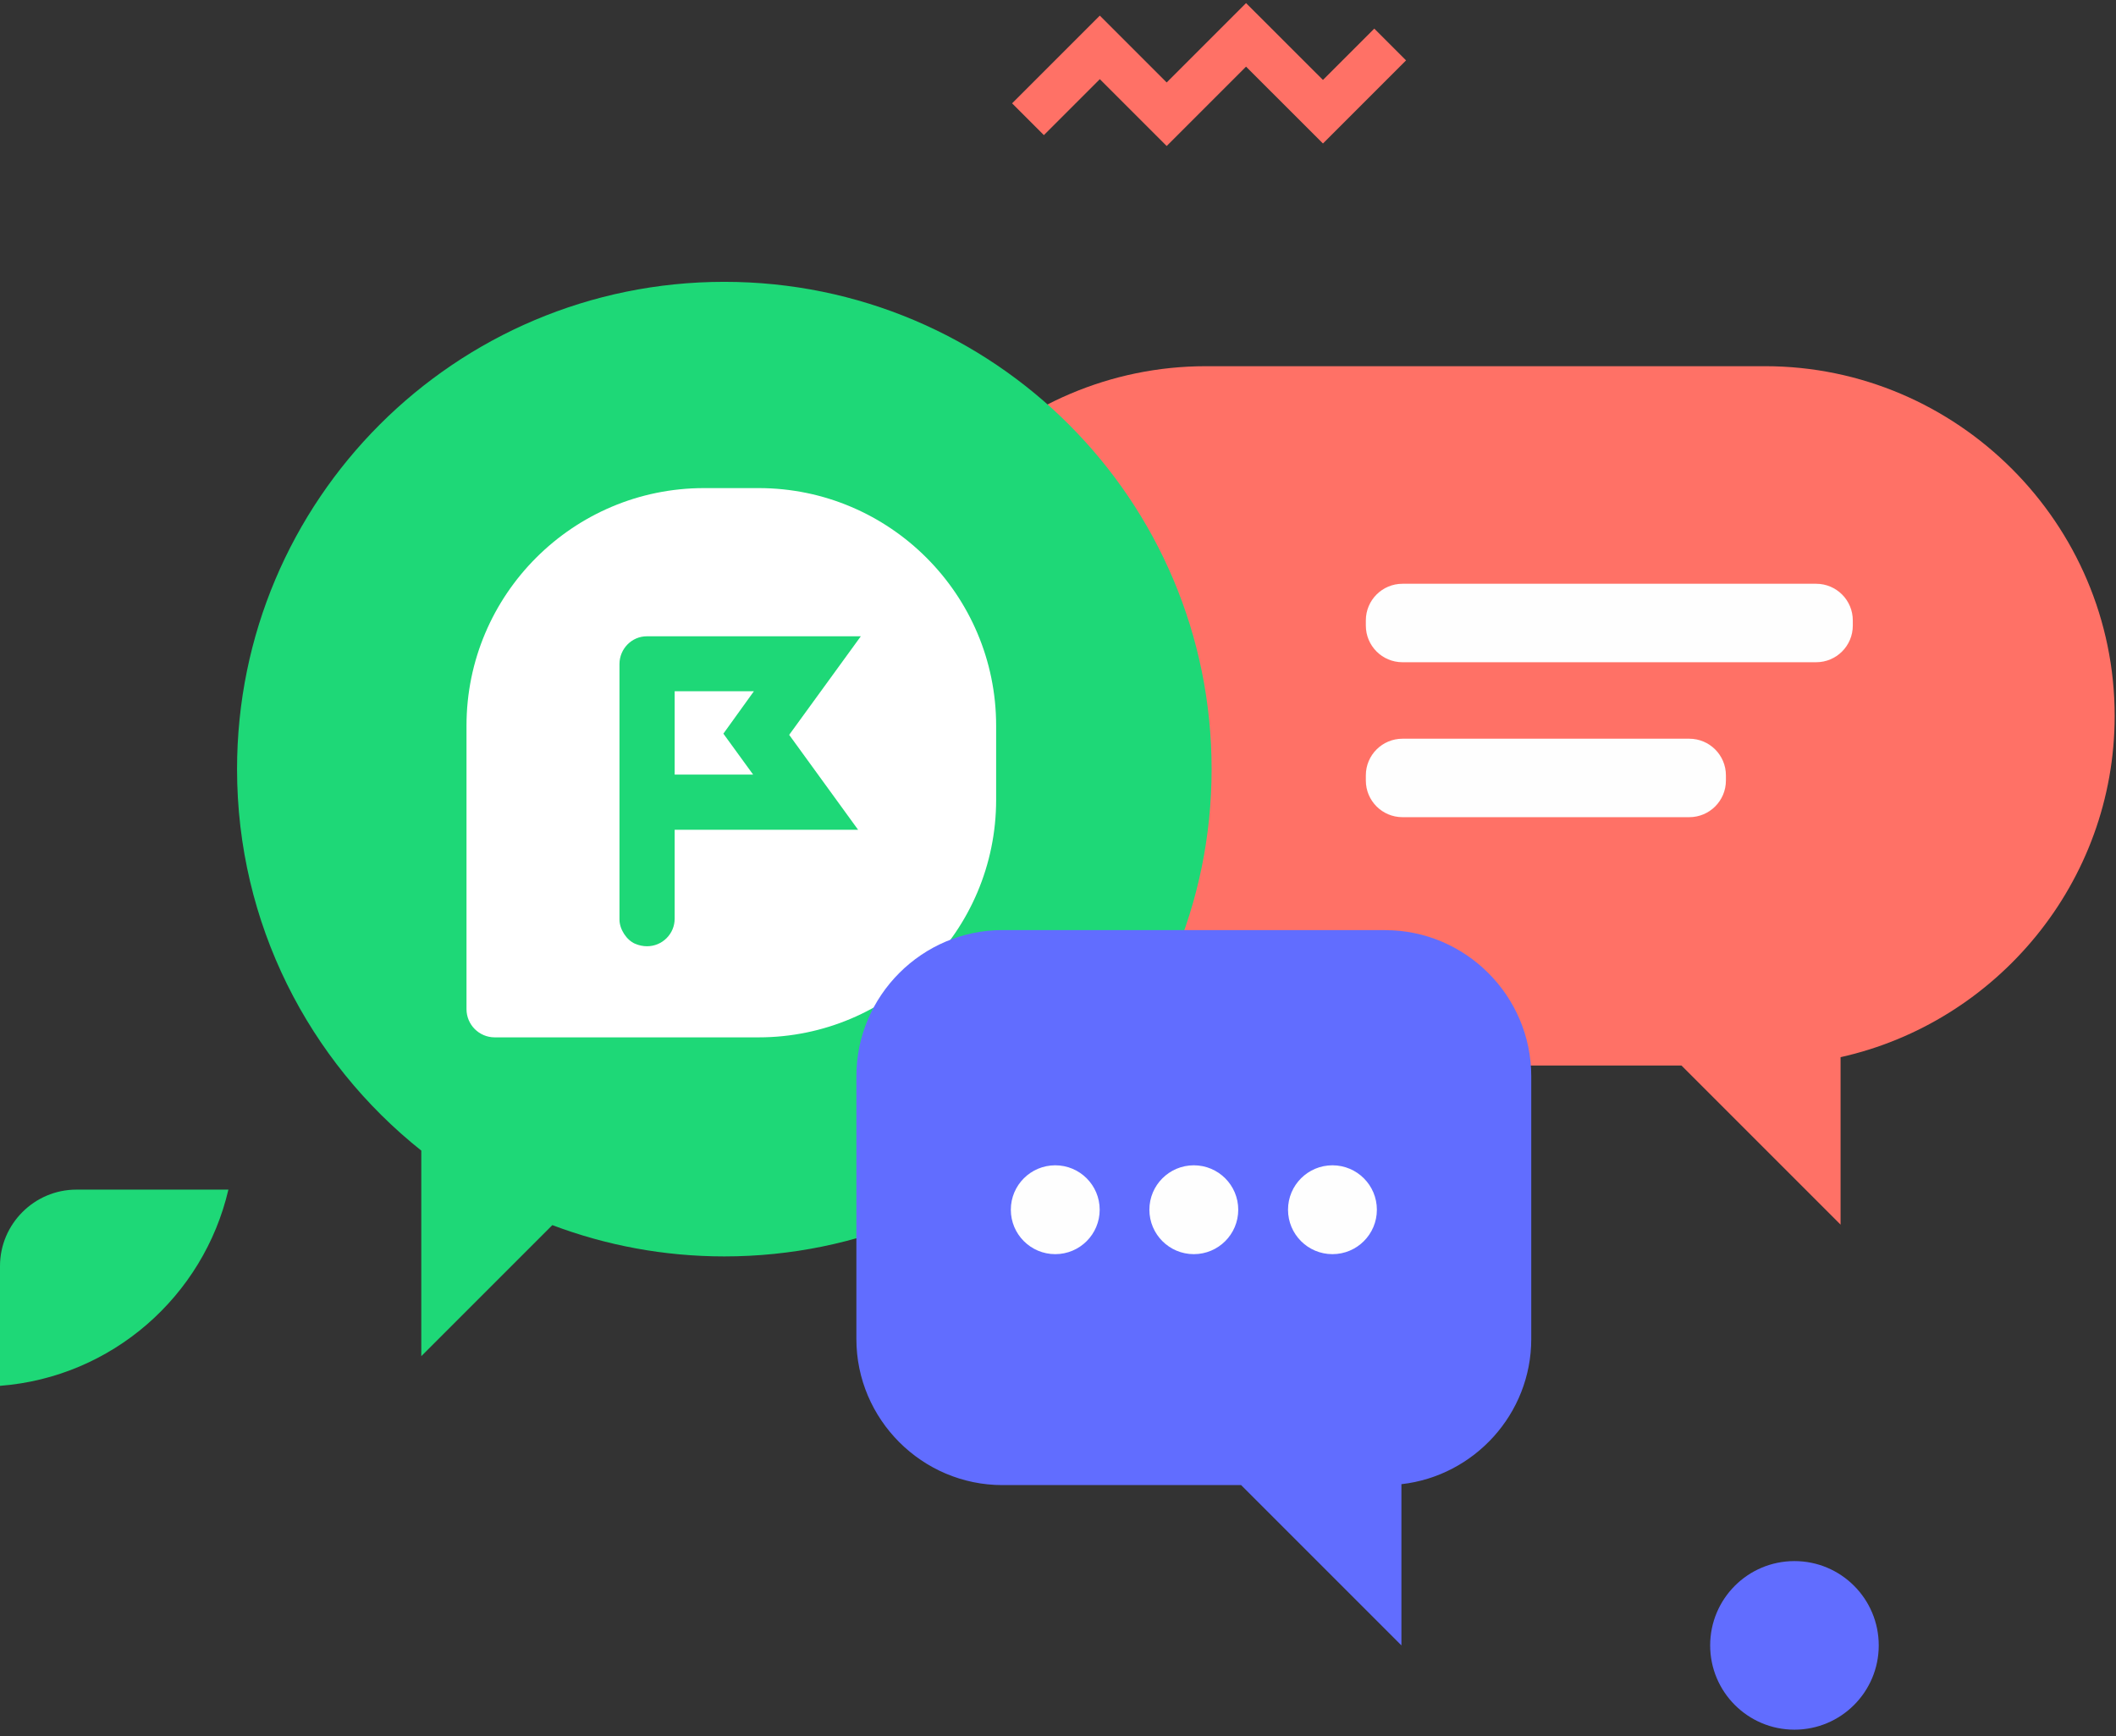 <?xml version="1.0" encoding="UTF-8"?> <svg xmlns="http://www.w3.org/2000/svg" width="301" height="247" viewBox="0 0 301 247" fill="none"><rect x="0" y="0" width="301" height="247" fill="#333333" stroke="none"/><path d="M255.26 246.04C261.882 246.04 267.25 240.672 267.25 234.05C267.25 227.428 261.882 222.06 255.26 222.06C248.638 222.06 243.27 227.428 243.27 234.05C243.27 240.672 248.638 246.04 255.26 246.04Z" fill="#616DFF"></path><path d="M165.96 20.77L156.45 11.26L148.49 19.22L143.97 14.7L156.45 2.22L165.96 11.73L177.25 0.44L188.19 11.37L195.49 4.07L200.01 8.59L188.19 20.41L177.25 9.48L165.96 20.77Z" fill="#FF7166"></path><path d="M32.49 169.22H10.87C4.89 169.22 0 174.11 0 180.09V197.13C15.93 195.9 28.96 184.39 32.49 169.22Z" fill="#1ED877"></path><g clip-path="url(#clip0_10_23)"><path d="M251.08 52.09H171.56C144.21 52.09 121.82 74.47 121.82 101.83C121.82 129.19 144.2 151.57 171.56 151.57H239.19L261.82 174.2V150.38C284.05 145.43 300.81 125.5 300.81 101.83C300.81 74.47 278.43 52.09 251.07 52.09H251.08Z" fill="#FF7166"></path><path d="M103.03 40.09C64.75 40.09 33.72 71.12 33.72 109.41C33.72 131.39 43.97 150.97 59.93 163.67V192.91L78.57 174.27C86.18 177.14 94.42 178.72 103.03 178.72C141.31 178.72 172.35 147.69 172.35 109.4C172.35 71.11 141.32 40.09 103.03 40.09Z" fill="#1ED877"></path><path d="M258.35 83.04H199.5C196.623 83.04 194.29 85.373 194.29 88.25V88.99C194.29 91.867 196.623 94.2 199.5 94.2H258.35C261.227 94.2 263.56 91.867 263.56 88.99V88.25C263.56 85.373 261.227 83.04 258.35 83.04Z" fill="#FEFEFE"></path><path d="M240.3 105.08H199.5C196.623 105.08 194.29 107.413 194.29 110.29V111.03C194.29 113.907 196.623 116.24 199.5 116.24H240.3C243.177 116.24 245.51 113.907 245.51 111.03V110.29C245.51 107.413 243.177 105.08 240.3 105.08Z" fill="#FEFEFE"></path><path d="M95.97 98.33V110.18H107.13L102.9 104.36L107.24 98.33H95.97Z" fill="white"></path><path d="M107.91 69.43H100.15C81.52 69.43 66.36 84.58 66.36 103.22V143.55C66.36 145.76 68.16 147.56 70.37 147.56H107.91C126.54 147.56 141.7 132.41 141.7 113.77V103.22C141.7 84.59 126.55 69.43 107.91 69.43ZM122.08 118.03H95.97V130.68C95.97 131.73 95.56 132.71 94.82 133.45C94.08 134.19 93.09 134.6 92.04 134.6C91.46 134.6 90.89 134.48 90.33 134.24C89.11 133.71 88.12 132.17 88.12 130.8V94.43C88.14 92.27 89.88 90.51 92.01 90.51H122.45L112.26 104.53L122.07 118.04L122.08 118.03Z" fill="white"></path><path d="M197.05 132.3H142.6C131.17 132.3 121.82 141.65 121.82 153.08V190.47C121.82 201.9 131.17 211.25 142.6 211.25H176.55L199.35 234.05V211.12C209.7 209.96 217.82 201.13 217.82 190.48V153.09C217.82 141.66 208.47 132.31 197.04 132.31L197.05 132.3Z" fill="#616DFF"></path><path d="M150.11 178.4C153.6 178.4 156.43 175.57 156.43 172.08C156.43 168.59 153.6 165.76 150.11 165.76C146.619 165.76 143.79 168.59 143.79 172.08C143.79 175.57 146.619 178.4 150.11 178.4Z" fill="#FEFEFE"></path><path d="M169.82 178.4C173.31 178.4 176.14 175.57 176.14 172.08C176.14 168.59 173.31 165.76 169.82 165.76C166.329 165.76 163.5 168.59 163.5 172.08C163.5 175.57 166.329 178.4 169.82 178.4Z" fill="#FEFEFE"></path><path d="M189.54 178.4C193.03 178.4 195.86 175.57 195.86 172.08C195.86 168.59 193.03 165.76 189.54 165.76C186.05 165.76 183.22 168.59 183.22 172.08C183.22 175.57 186.05 178.4 189.54 178.4Z" fill="#FEFEFE"></path></g><defs><clipPath id="clip0_10_23"><rect width="267.09" height="193.95" fill="white" transform="translate(33.72 40.09)"></rect></clipPath></defs></svg> 